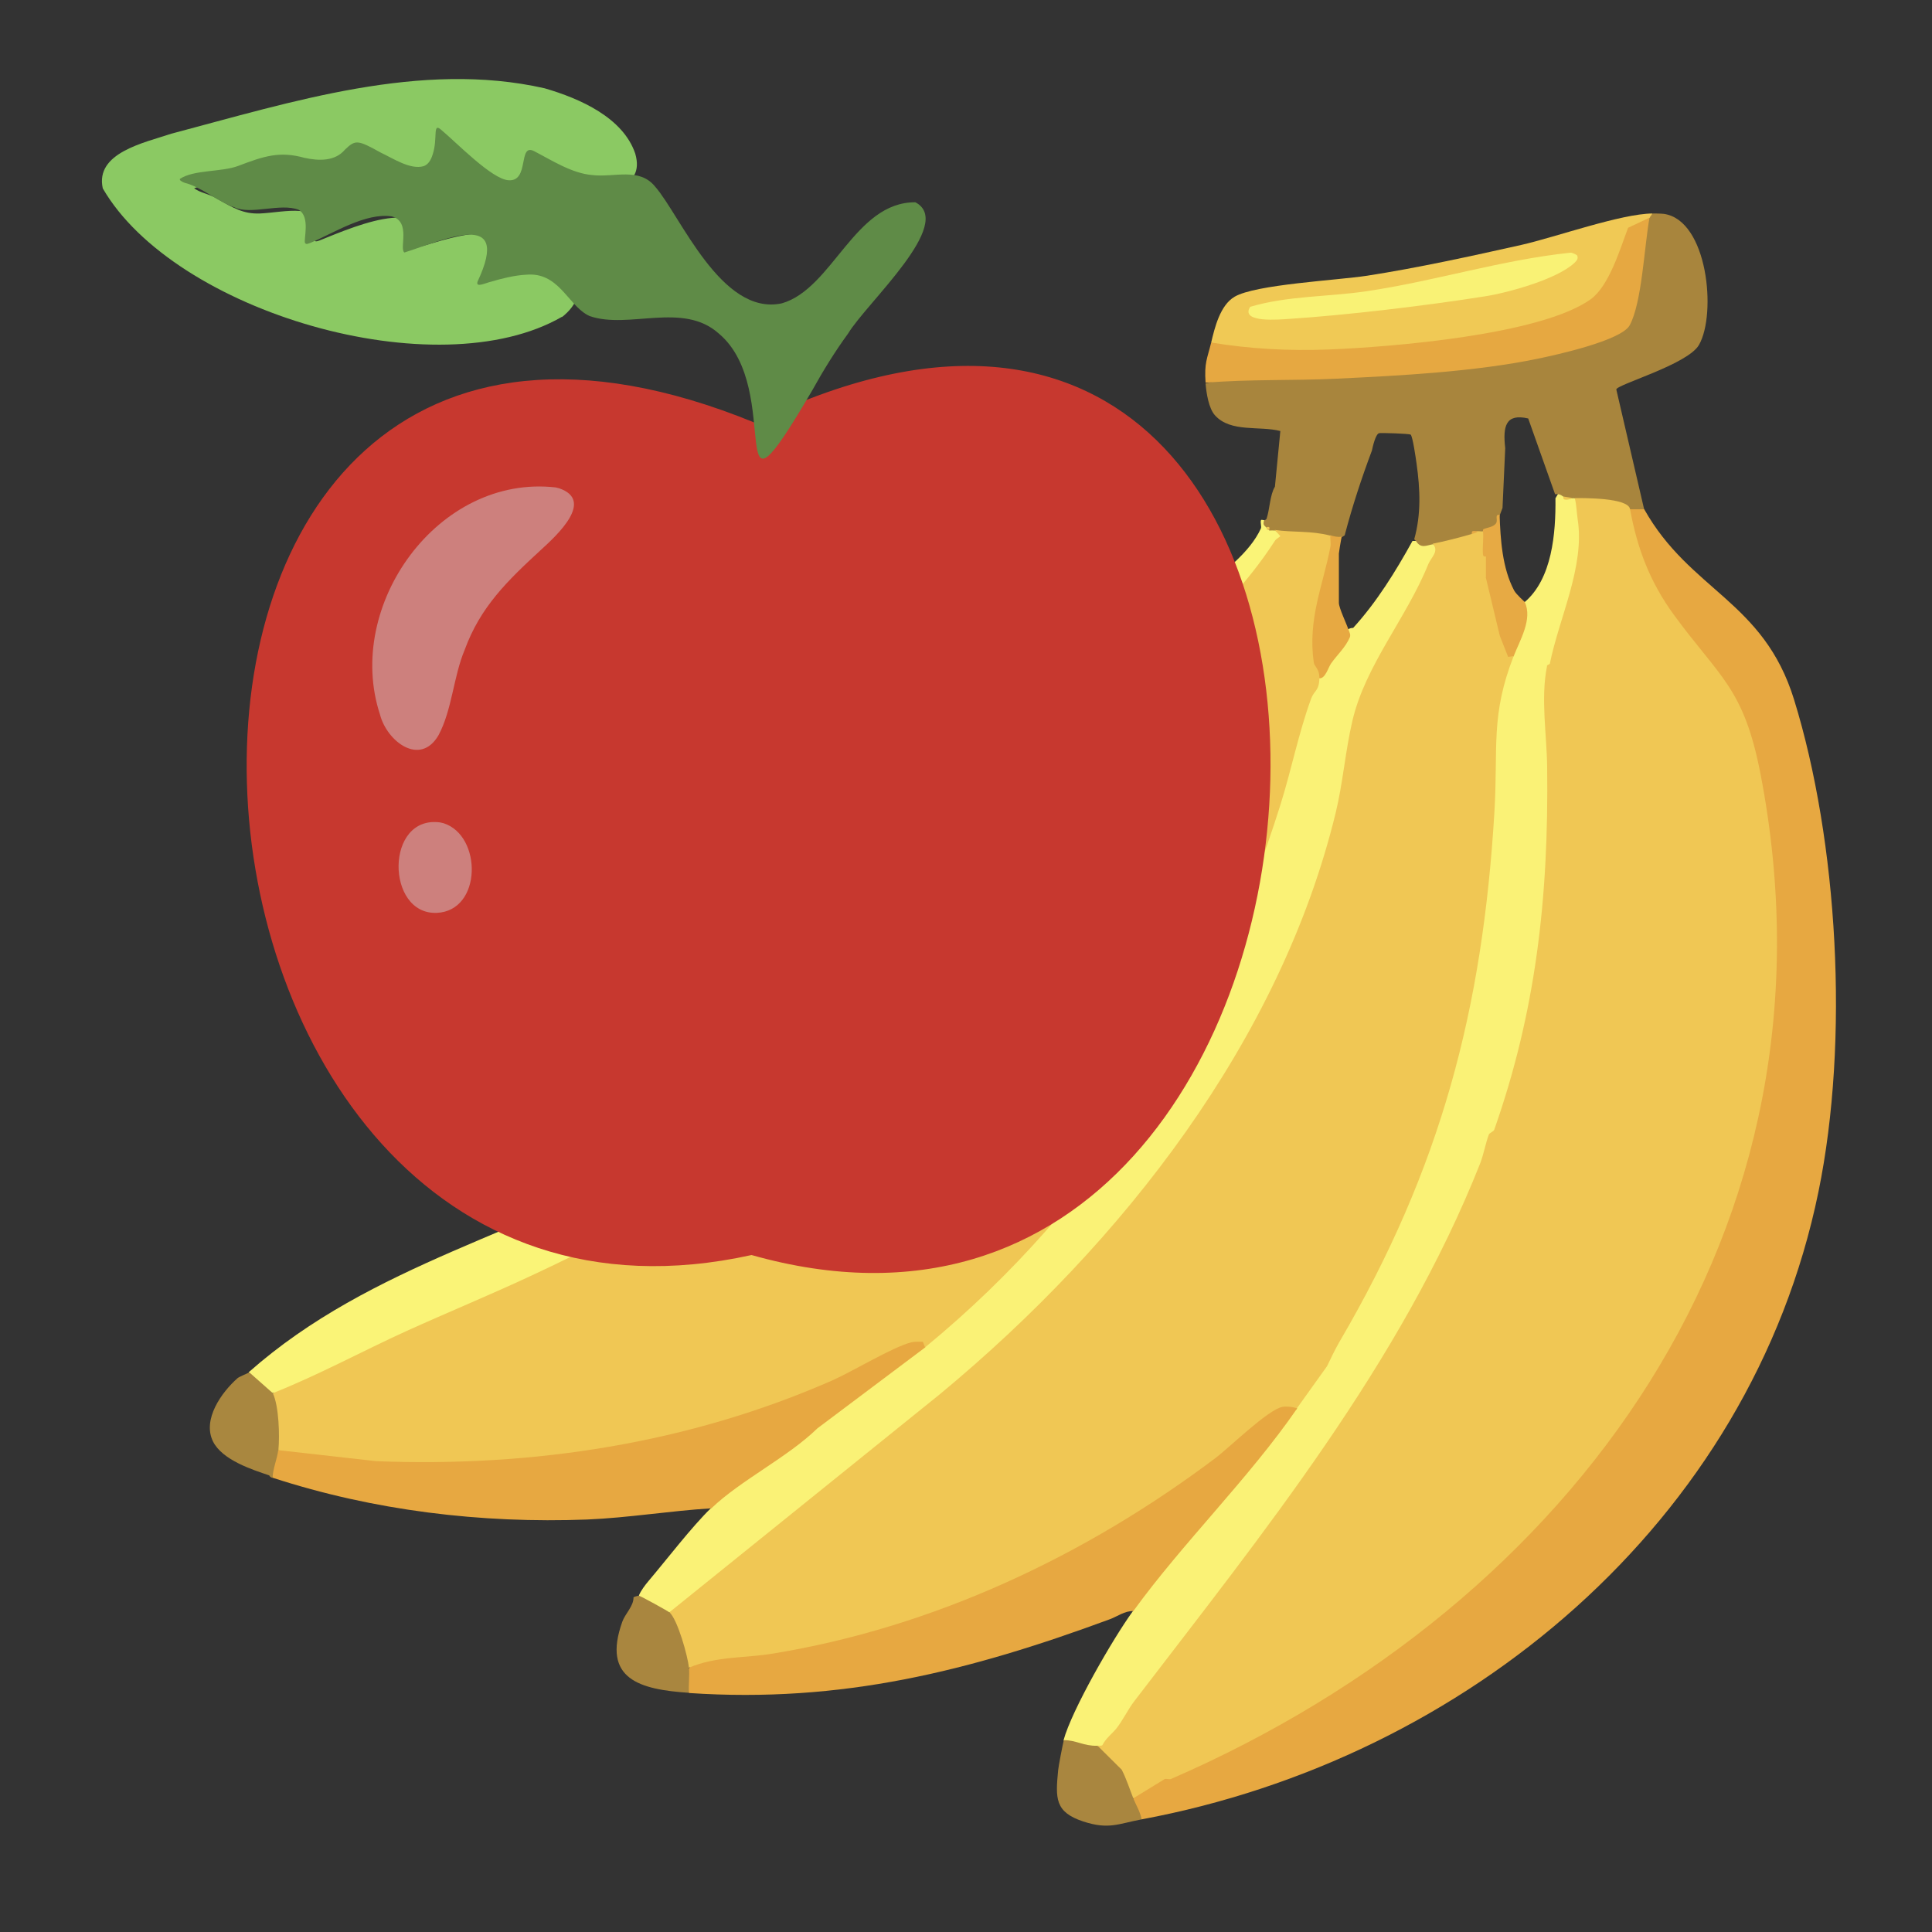 <?xml version="1.0" encoding="UTF-8"?><svg id="_Слой_1" xmlns="http://www.w3.org/2000/svg" viewBox="0 0 100 100"><rect x="0" y="0" width="100" height="100" fill="#333333" stroke="none"/><defs><style>.cls-1{fill:#a8853d;}.cls-2{fill:#8bc963;}.cls-3{fill:#f0c955;}.cls-4{fill:#e7a942;}.cls-5{fill:#faf276;}.cls-6{fill:#5f8b47;}.cls-7{fill:#faf477;}.cls-8{fill:#cd807d;}.cls-9{fill:#e6a841;}.cls-10{fill:#f0c754;}.cls-11{fill:#a9873f;}.cls-12{fill:#c7382f;}.cls-13{fill:#e7a841;}.cls-14{fill:#f9f275;}.cls-15{fill:#a9863f;}.cls-16{fill:#e7aa44;}</style></defs><g id="uCFgMJ.tif"><path class="cls-13" d="M85.1,26.35c2.38,4.24,6.18,4.74,7.76,9.86,2.26,7.31,2.88,17.61,1.26,25.49-3.52,17.12-18.24,29.34-35.03,32.47-.24-.16-.56-.81-.43-1.08v-.17s1.52-.94,1.52-.94c.12-.05.25-.06.39-.04,11.76-5.11,22.17-13.92,27.51-25.73,3.26-7.21,4.37-14.98,3.42-22.84-.38-3.11-.85-6.35-2.84-8.74-2.1-2.43-3.67-4.66-4.37-7.93-.01-.05,0-.11.01-.17s.04-.12.06-.18c.04-.22.66-.21.72,0Z"/><path class="cls-7" d="M65.41,26.92c.12.05.23.23.14.36.07,0,.12.07.14.14.05-.21.2-.19.29,0,.41.14.57.33.14.62-1.49,2.13-3.12,3.93-4.9,5.82-.67.75-1.17,1.63-1.61,2.53-5.62,14.31-18.74,23.74-32.41,29.91-3.94,1.71-7.83,3.5-11.68,5.36-.45.26-.93.4-1.42.44-.04.04-.11.09-.14.07-.14-.09-1-.84-1.1-.97l.02-.18c6.38-5.64,14.51-7.22,21.8-11.47,10.56-6.15,15.85-13.43,22.22-23.69.42-.67.7-1.39,1.23-2.05,1.84-2.3,6.01-4.02,7.13-6.45.05-.11-.04-.32.01-.44.01-.03.13,0,.13,0Z"/><path class="cls-5" d="M80.93,25.7c.09.1.21.11.43.07.04-.14.1-.14.14,0l.17.13c.28,1.53.22,3.06-.24,4.58-.39,1.35-.78,2.69-1.19,4.01-.18.71-.25,1.49-.18,2.31.47,7.28-.1,14.93-2.69,21.84l-.2.15c-1.81,5.87-5.33,11.4-8.79,16.54-3.11,4.37-6.32,8.67-9.63,12.89-.39.7-.85,1.33-1.39,1.89-.17.36-.37.44-.59.25l-.13.14c-.5-.08-.99-.17-1.48-.28l-.11-.15c.42-1.55,2.55-5.25,3.59-6.68.31-.69.73-1.33,1.29-1.91,2.31-2.69,4.56-5.4,6.75-8.19.12-.16.28-.27.45-.38l-.09-.12c1.87-2.5,3.45-5.51,4.86-8.52,3.86-8.23,5.39-17.21,5.4-26.16.07-1.04.29-3.06.8-3.93.05-.09.14-.15.23-.2l-.09-.16c.5-.82.69-1.65.58-2.49l.09-.16c1.43-1.21,1.62-3.57,1.6-5.38l.13-.22c.12-.21.33-.09.29.14Z"/><path class="cls-5" d="M73.31,28c.11-.02.23.01.37.09.22-.07.38-.06.49.05.32-.03.31.33.21.57-.99,1.99-2.05,3.96-3.18,5.91-.51.99-.93,2.02-1.14,3.12-1.77,13.9-10.77,25.76-21.32,34.55l-13.92,11.22-.16-.06s-.1.1-.14.08c-.36-.16-1.08-.56-1.42-.78l-.03-.17c.1-.25.33-.55.5-.75.94-1.11,2.24-2.81,3.23-3.77.2-.41.53-.76,1.01-1.03,1.53-.99,3-2.07,4.39-3.23l5.5-4.14.16.06c.15-.22.31-.43.5-.61,2.3-2.09,4.4-4.03,6.42-6.42,6.08-7.19,10.16-15.91,12.39-24.96.18-.84.46-1.58.86-2.2.02-.22.09-.36.22-.43.38-.68.82-1.32,1.32-1.94l.19-.57c.07-.06.17-.09.28-.09,1.22-1.34,2.19-2.91,3.07-4.5h.17Z"/><path class="cls-1" d="M85.53,11.05c.2,0,.39,0,.59.02,2.27.32,2.74,5.17,1.82,6.78-.58,1.02-4.29,2.06-4.28,2.31l1.44,6.2h-.72c-.25-.12-.52-.21-.81-.29-.65-.12-1.31-.14-1.96-.14l-.1-.14s-.1,0-.14,0c-.2.06-.35.04-.43-.07-.09-.06-.17-.13-.29-.14h-.16s-1.39-3.92-1.39-3.92c-1.17-.27-1.32.4-1.19,1.54l-.14,3.09-.14.37-.04.13c.08.42-.3.7-.82.73-.06.21-.22.19-.29,0-.13.01-.23.06-.29.14l-.1.18c-.58.16-1.16.32-1.75.44l-.17-.11c-.34.06-.62.23-.86-.14l-.11-.12c.36-1.28.31-2.57.12-3.92-.04-.28-.19-1.35-.3-1.49-.05-.06-1.55-.1-1.63-.08-.19.03-.34.71-.38.9-.54,1.44-1.02,2.9-1.41,4.39l-.17.11c-.05.25-.58.17-.57-.07l-.23.09c-.78-.11-1.57-.18-2.36-.21l-.28-.17c-.09-.01-.19,0-.29,0-.05-.04-.1-.09-.14-.14-.11-.13-.2-.12-.14-.36.02-.04.12-.05.14-.12.16-.47.17-1.23.43-1.65l.28-2.88c-1.06-.28-2.57.09-3.38-.81-.33-.36-.45-1.16-.49-1.65.77-.22,1.58-.31,2.44-.27,3.69-.05,7.39-.14,11.06-.56,2.3-.26,4.94-.68,7.07-1.48,1.07-.4,1.32-.56,1.6-1.71.27-1.44.48-2.89.63-4.34l.18-.19c-.16-.07-.11-.15.14-.22Z"/><path class="cls-13" d="M67.14,72.9c-2.48,3.6-5.94,6.98-8.48,10.49-.44-.02-.85.29-1.21.42-7.29,2.69-13.88,4.35-21.78,3.82-.25-.25-.2-1.01,0-1.29.24-.28.59-.44,1.06-.48,10.28-.91,20.52-5.55,28.21-12.29l.93-.67c.32-.22,1.08-.4,1.26,0Z"/><path class="cls-13" d="M14.41,75.06l.08-.14c10.62,1.64,22.46-.05,32.03-5.35.36-.2,1.68-.56,1.37.17l-5.58,4.19c-1.55,1.51-3.97,2.68-5.49,4.14-2.14.13-4.28.49-6.43.58-5.49.21-11.05-.46-16.27-2.16-.14-.12-.15-.24-.1-.41.03-.27.17-.92.38-1.03Z"/><path class="cls-3" d="M85.53,11.05c-.03.07-.13.16-.14.22-.24.3-.58.5-1.02.62-.65,2.06-1.37,4.04-3.74,4.59-5.56,1.61-11.62,2.11-17.41,1.48-.19-.05-.36-.12-.53-.23.18-.76.46-1.93,1.21-2.37,1.08-.64,5.3-.85,6.87-1.09,2.63-.41,5.37-1.01,7.96-1.59,1.81-.41,5.17-1.62,6.81-1.63Z"/><path class="cls-9" d="M85.38,11.26c-.27,1.45-.39,4.41-1.03,5.58-.44.79-3.8,1.53-4.77,1.73-3.26.67-7.05.87-10.39,1.03-2.26.11-4.54.02-6.79.21-.07-1.05.08-1.22.29-2.08,2.01.33,4.03.44,6.07.36,3.26-.13,10.96-.75,13.56-2.59.97-.69,1.54-2.63,1.95-3.71l1.12-.53Z"/><path class="cls-11" d="M12.9,71.03l1.22,1.08c.06,0,.12,0,.17.04.23.17.34,2.42.26,2.81l-.15.1c-.04.4-.29,1-.29,1.44-.18-.06-.14-.12-.19-.14-.83-.28-2.42-.78-2.9-1.76-.55-1.13.44-2.53,1.28-3.27.08-.07.57-.27.59-.29Z"/><path class="cls-15" d="M33.08,82.6c.09.01,1.51.8,1.58.86.03-.02.06-.04.09-.04.33-.04,1.02,2.37,1.04,2.79l-.13.12c.04.41-.03.87,0,1.29-2.52-.17-4.52-.69-3.45-3.68.15-.42.59-.81.58-1.26.02-.03.24-.09.28-.08Z"/><path class="cls-15" d="M55.07,90.07c.64,0,1.02.31,1.72.29.08.05.15.05.23.02.07.04,1.11,1.07,1.15,1.15.24.42.56,1.11.49,1.56.15.36.36.69.43,1.08-1.22.23-1.7.54-3.02.11-1.48-.49-1.44-1.2-1.3-2.66.01-.16.23-1.3.29-1.54Z"/><path class="cls-10" d="M81.5,25.78c.49,0,2.77-.02,2.87.57.37,2.03,1.03,3.77,2.26,5.46,2.39,3.27,3.62,3.77,4.49,8.23,4.57,23.6-9.67,42.98-30.51,52.04-.08.03-.23-.02-.32,0l-1.63,1c-.2-.5-.35-.99-.6-1.48l-1.26-1.25c.09,0,.18.03.26-.02.17-.35.5-.59.72-.86.3-.37.62-1.01.91-1.39,6.67-8.72,13.82-17.5,17.93-27.88.17-.44.28-1.05.44-1.47.03-.09.25-.17.28-.25,2.13-6.06,2.83-11.92,2.74-18.81-.02-1.64-.34-3.52-.01-5.17-.02-.1.14-.1.15-.15.48-2.38,1.82-5.03,1.44-7.47-.05-.34-.06-.74-.15-1.1Z"/><path class="cls-10" d="M68.86,27.71c.19.03.17.41.15.58l-.71,2.99c-.21.98-.3,1.98-.16,2.98.29.38.34.66.15.85-.01.66-.27.62-.43,1.06-.66,1.82-1,3.62-1.59,5.5-3.43,10.9-9.26,20.57-18.39,28.07l-.11-.29c-.21,0-.41-.02-.61.03-.95.24-3.04,1.51-4.08,1.97-7.42,3.26-15.49,4.5-23.61,4.18l-5.06-.57c.07-.74.03-2.28-.29-2.95,2.37-.94,4.64-2.18,6.95-3.23,2.12-.96,4.33-1.87,6.47-2.87,12.38-5.79,23.54-13.33,30.09-25.6,1.13-2.12,1.87-4.75,3.38-6.51,1.84-2.15,3.39-3.45,5-5.94.04-.06.26-.19.26-.21l-.29-.32c1.01.14,1.84.03,2.87.29Z"/><path class="cls-10" d="M65.56,27.28c.15-.02.16,0,.14.14h-.13s0-.13-.01-.14Z"/><path class="cls-10" d="M76.76,27.5l.15.13c-.03.41-.03.8,0,1.16.23.11.22.99,0,1.11l.09-.02c.31,1.31.69,2.62,1.14,3.92.11.01.18.06.21.15-1.21,3.1-.8,4.7-1,8.09-.61,10.15-2.74,18.4-8.03,27.43-.21.36-.45.86-.63,1.24l-1.56,2.18c-.23-.07-.51-.11-.75-.07-.74.13-2.74,2.1-3.47,2.65-6.7,5.04-14.54,8.75-22.91,10.12-1.46.24-2.94.13-4.34.73-.06-.59-.58-2.48-1.01-2.87l13.99-11.28c9.53-7.89,17.64-18.37,20.49-30.08.38-1.56.5-3.2.87-4.78.67-2.88,2.8-5.32,3.92-8.09.15-.38.59-.67.24-1.08.58-.11,1.44-.33,2.01-.5.05-.08.15-.13.29-.14.07-.02.22.02.29,0Z"/><path class="cls-16" d="M77.62,26.64c.04,1.28.14,2.77.75,3.92.11.21.53.57.55.6.42.89-.26,1.99-.57,2.8l-.29.04-.43-1.09-.72-3v-1.11s-.14.05-.15-.1c-.04-.37.04-.81,0-1.19,0,0-.01-.1.02-.12.17-.08.56-.11.67-.33.08-.16-.1-.45.17-.41Z"/><path class="cls-10" d="M81.36,25.78s-.21.13-.39.07c-.08-.03-.04-.14-.05-.15l.43.07Z"/><path class="cls-4" d="M69.44,27.79c-.04.19-.14.81-.14.86v2.55c0,.27.41,1.11.5,1.4.04.12.12.23.07.38-.23.54-.66.91-.98,1.37-.14.2-.29.78-.6.76.01-.51-.26-.6-.29-.82-.32-2.26.48-3.99.86-5.98.04-.18-.02-.4,0-.6.19.05.37.1.57.07Z"/><path class="cls-16" d="M76.48,27.5s.03.05-.29.14c-.05-.22.11-.14.29-.14Z"/><path class="cls-14" d="M81.63,13.22c.08.16-.02.27-.13.38-.9.85-3.43,1.55-4.65,1.74-3.04.48-7.12.97-10.18,1.17-.37.02-2.51.23-1.96-.63,1.96-.58,4.05-.51,6.05-.81,3.51-.52,6.97-1.62,10.52-1.99.08-.02.34.11.36.15Z"/></g><g id="MmCCG7.tif"><path class="cls-12" d="M39.07,21.88c36.84-17.99,34.37,52.85-.17,43.08-33.2,7.33-36.51-58.1.17-43.08Z"/><path class="cls-2" d="M29.1,16.39c-6.48,3.75-20.08-.24-23.78-6.64-.41-1.84,2.14-2.36,3.55-2.83,6.24-1.65,12.92-3.8,19.32-2.35,1.83.53,4.06,1.52,4.69,3.38.54,1.87-1.59,2-2.84,1.49-.64-.12-1.3-.7-1.86-.51-.25.21-.3,1.33-1.44.99-1.12-.36-2.37-1.46-3.25-2.07-.35-.25-.11.4-.42,1.02-.57,1.08-2.06.15-2.92-.1-1.04-.43-1.22-.32-1.86.08-.55.37-1.27.31-1.91.19-1.42-.36-2.42-.14-4.01.31-.65.21-1.78.2-2.32.39.26.23.83.31,1.17.54.86.48,1.36.8,2.23.77,1.24-.05,3.32-.64,2.92,1.04-.02.23-.23.51.16.36,1.04-.42,2.55-1.06,3.75-1.17,1.4-.16,1.41.81,1.35,1.41.03.11.11.07.23.05,1.51-.44,5.25-1.73,3.76,1.3-.02.13.07.11.21.1.54-.09,2.73-.63,3.61.07.73.52.59,1.4-.24,2.11l-.12.1Z"/><path class="cls-6" d="M30.4,16.3c-1.03-.57-1.5-2.24-3.18-2.08-.59.03-1.27.2-1.8.36-.28.06-.82.34-.7-.01,1.8-3.83-1.78-2.13-3.79-1.5-.28-.21.36-1.59-.65-1.87-1.36-.2-2.98.85-4.21,1.37-.13.04-.21.1-.28.01-.09-.16.29-1.36-.33-1.72-.94-.37-2.47.28-3.33-.13-.83-.27-1.69-1.05-2.58-1.27-.17-.07-.26-.13-.24-.2.74-.49,2.15-.34,3.04-.68,1.31-.5,2.13-.77,3.41-.41.74.16,1.58.19,2.1-.43.54-.52.66-.5,1.85.16.64.3,1.53.9,2.22.7.25-.09.38-.34.46-.59.29-.85-.03-1.73.47-1.27.78.65,2.61,2.55,3.47,2.59,1.09.07.47-1.93,1.31-1.51.91.47,1.95,1.15,3.01,1.24,1.13.14,2.44-.42,3.26.6,1.3,1.48,3.42,6.72,6.56,6.04,2.63-.76,3.76-5.25,6.91-5.23,2.07,1.09-2.53,5.21-3.48,6.79-.68.93-1.29,1.92-1.85,2.93-4.81,8.22-1.36-.02-4.85-2.93-1.86-1.66-4.65-.2-6.68-.9l-.1-.05Z"/><path class="cls-8" d="M28.93,25.27c1.87.63-.11,2.44-.93,3.19-1.75,1.61-3.14,2.96-3.95,5.18-.58,1.38-.65,3.1-1.35,4.41-.95,1.64-2.67.33-3.03-1.06-1.86-5.65,3.01-12.46,9.1-11.76l.15.04Z"/><path class="cls-8" d="M22.96,42.61c2,.64,2,4.53-.35,4.64-2.65.11-2.69-5.08.18-4.68l.17.04Z"/></g></svg>